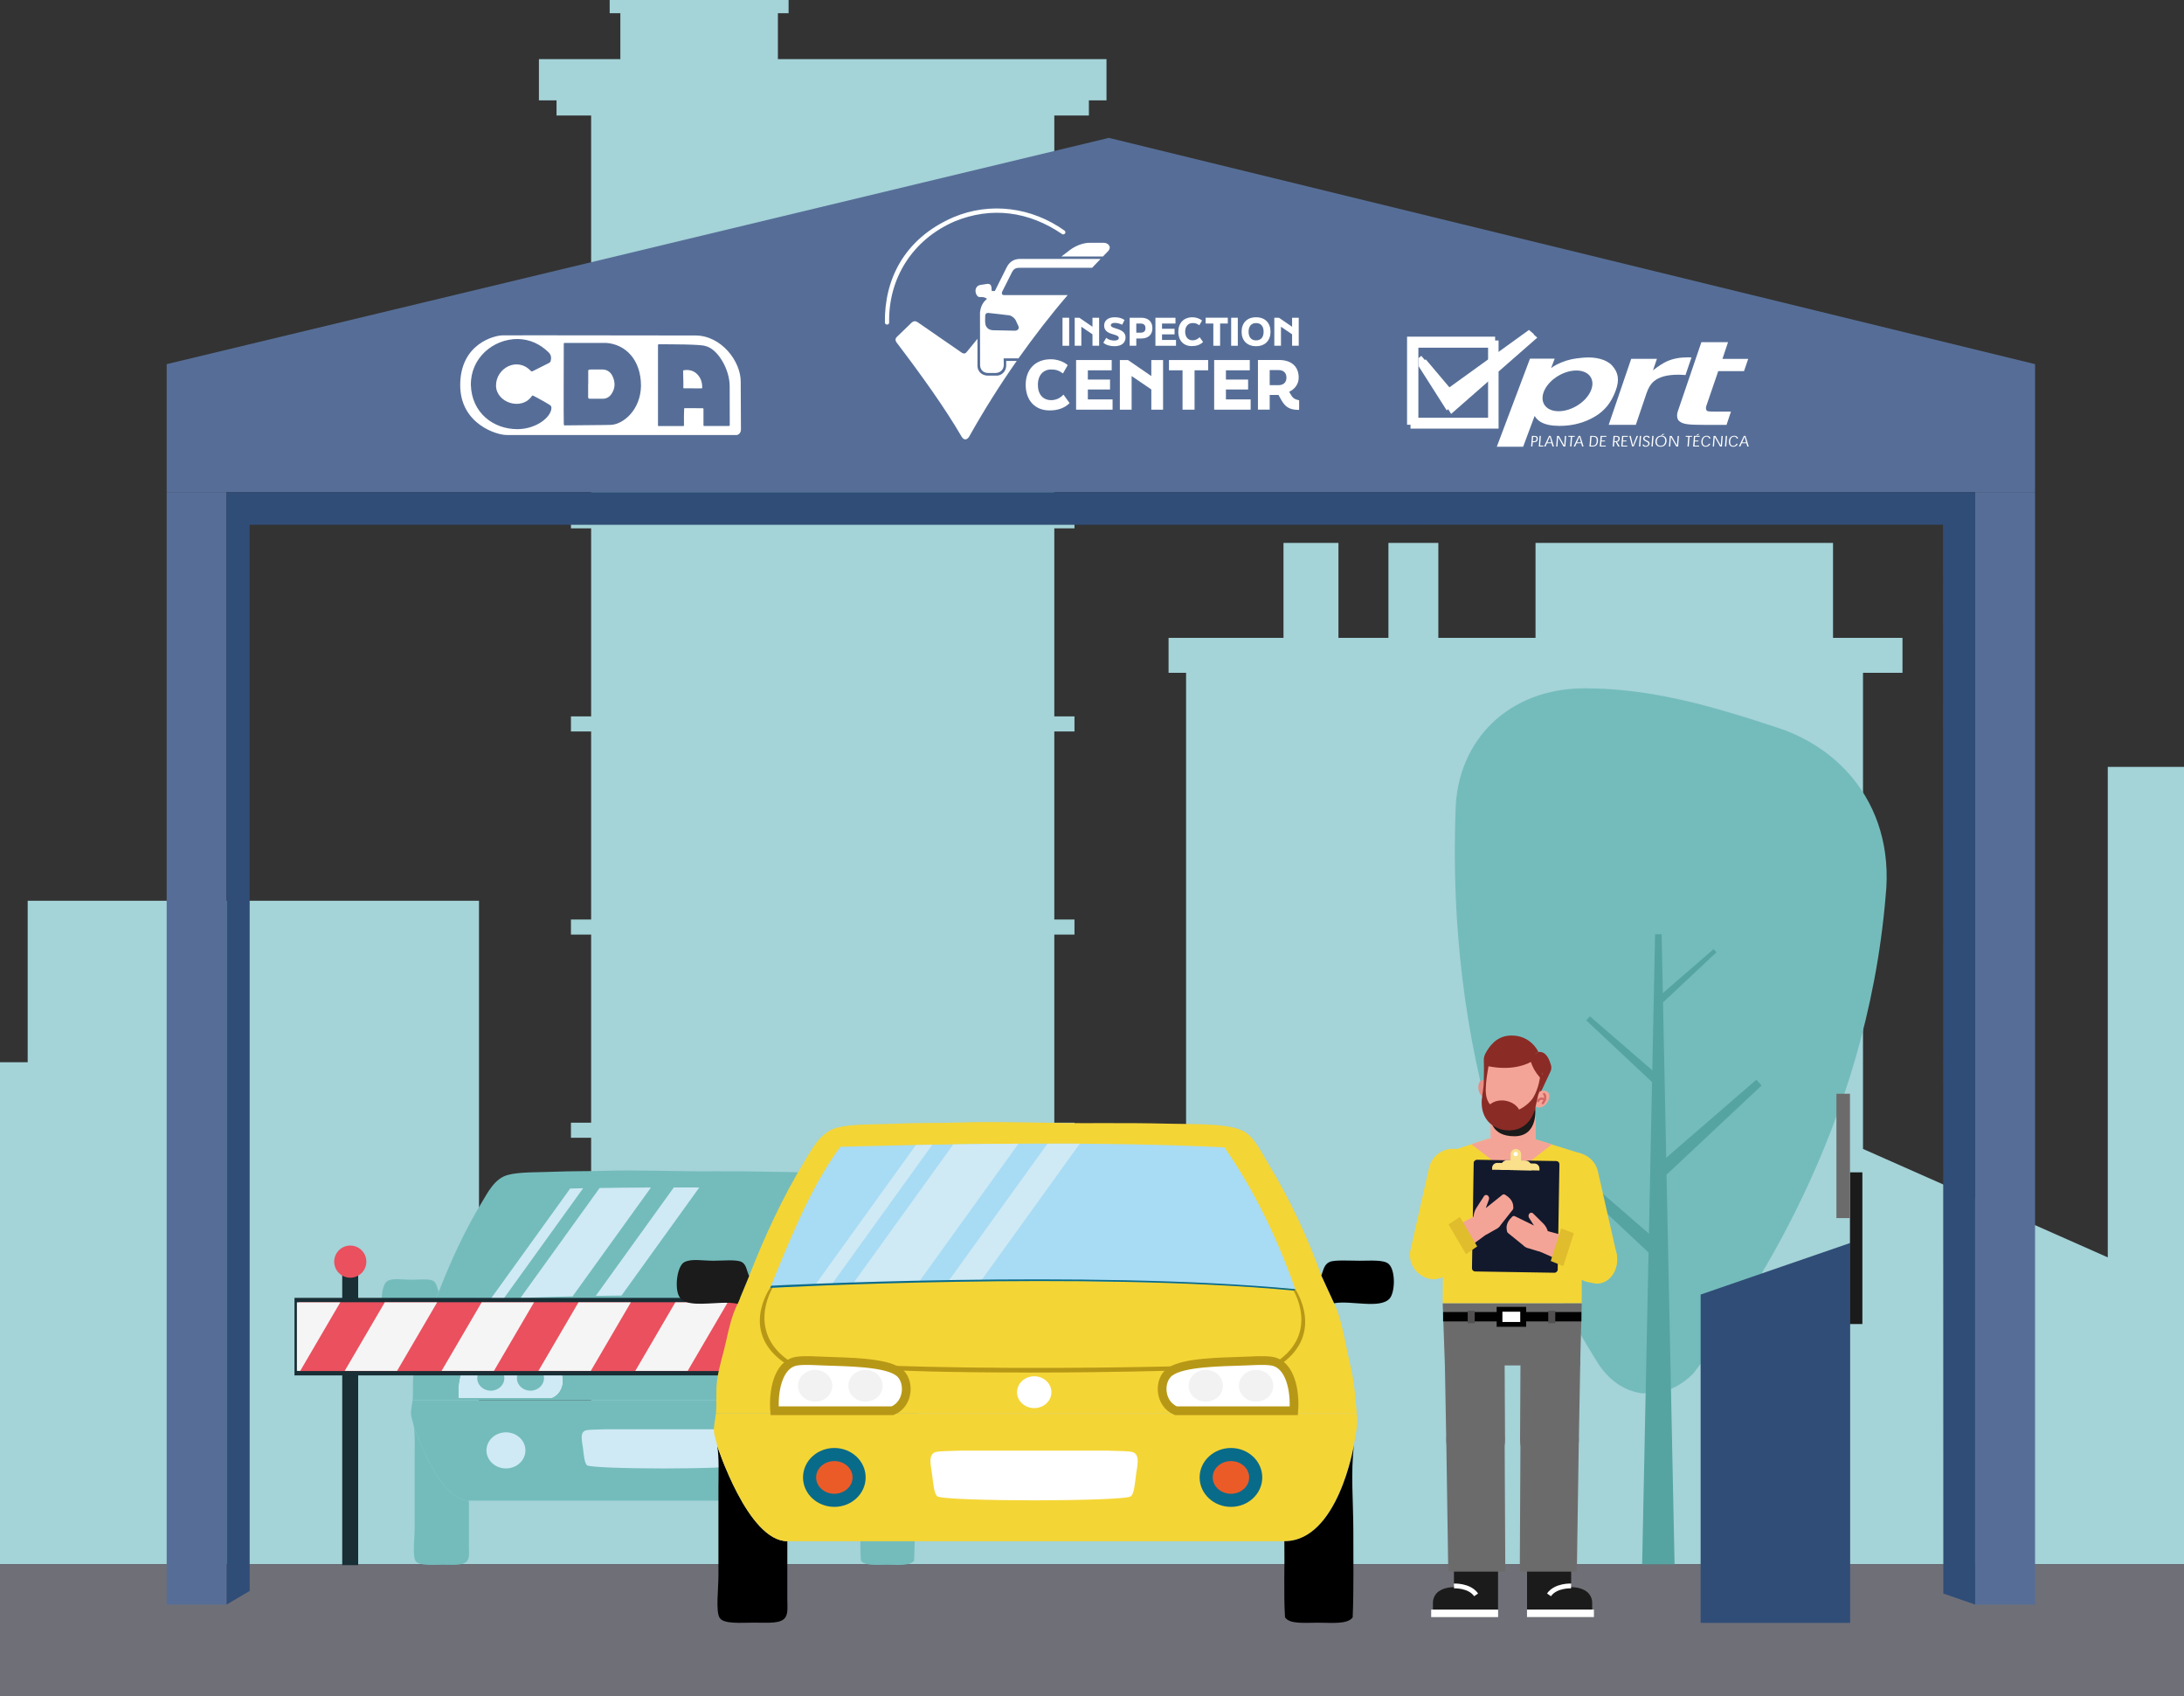 <?xml version="1.0" encoding="UTF-8"?>
<svg xmlns="http://www.w3.org/2000/svg" xmlns:xlink="http://www.w3.org/1999/xlink" viewBox="0 0 500 388.27">
  <rect x="0" y="0" width="500" height="388.27" fill="#333333" stroke="none"/>
  <defs>
    <style>
      .cls-1, .cls-2, .cls-3, .cls-4 {
        fill: none;
      }

      .cls-5 {
        fill: #192e35;
      }

      .cls-6 {
        fill: #fae08b;
      }

      .cls-2 {
        stroke: #d26665;
        stroke-linecap: round;
        stroke-linejoin: round;
        stroke-width: .51px;
      }

      .cls-7 {
        fill-rule: evenodd;
      }

      .cls-7, .cls-8 {
        fill: #fff;
      }

      .cls-9 {
        fill: #1b1b1b;
      }

      .cls-10 {
        fill: #010101;
      }

      .cls-11 {
        fill: #566e97;
      }

      .cls-12 {
        fill: #6c6b6b;
      }

      .cls-13 {
        fill: #a8dbf4;
      }

      .cls-14 {
        fill: #f4a497;
      }

      .cls-15 {
        fill: #e0bd2c;
      }

      .cls-16 {
        fill: #cfeaf5;
      }

      .cls-17 {
        fill: #6f6f78;
      }

      .cls-18 {
        fill: #a4d3d8;
      }

      .cls-19 {
        isolation: isolate;
      }

      .cls-20 {
        fill: #f4d536;
      }

      .cls-21 {
        mix-blend-mode: multiply;
      }

      .cls-22 {
        fill: #304d77;
      }

      .cls-23 {
        clip-path: url(#clippath-1);
      }

      .cls-24 {
        fill: #8b2b26;
      }

      .cls-25 {
        fill: #12192d;
      }

      .cls-3 {
        stroke: #fff;
        stroke-width: 1.1px;
      }

      .cls-3, .cls-26, .cls-27, .cls-4 {
        stroke-miterlimit: 10;
      }

      .cls-28 {
        fill: #e88e85;
      }

      .cls-29 {
        fill: #b79816;
      }

      .cls-30 {
        fill: #55a4a2;
      }

      .cls-31, .cls-26 {
        fill: #ea505e;
      }

      .cls-32 {
        fill: #f2f2f2;
      }

      .cls-33 {
        fill: #f5f5f5;
      }

      .cls-26 {
        stroke: #192e35;
      }

      .cls-27 {
        fill: #eb5b28;
        stroke: #096b8a;
        stroke-width: 3px;
      }

      .cls-34 {
        fill: #525050;
      }

      .cls-35 {
        fill: #74bcbc;
      }

      .cls-36 {
        clip-path: url(#clippath);
      }

      .cls-37 {
        fill: #096b8a;
      }

      .cls-4 {
        stroke: #b79816;
        stroke-width: 2px;
      }
    </style>
    <clipPath id="clippath">
      <path class="cls-1" d="M198.94,298.02c-3.3-9.4-7.5-17.97-12.77-25.55-21.84-1.07-47.4-.7-69.26-.11-5.41,7.38-8.98,16.46-12.66,25.44,30.64-1.74,64.76-1.82,94.68.21Z"/>
    </clipPath>
    <clipPath id="clippath-1">
      <path class="cls-1" d="M296.52,295.06c-4.19-11.94-9.52-22.82-16.21-32.44-27.72-1.36-60.18-.88-87.93-.13-6.86,9.37-11.4,20.9-16.07,32.3,38.9-2.21,82.22-2.31,120.21.27Z"/>
    </clipPath>
  </defs>
  <g class="cls-19">
    <g id="Capa_2">
      <g id="Inspection_Center">
        <g>
          <polygon class="cls-18" points="500 175.53 482.55 175.53 482.55 287.8 426.51 262.98 426.51 154 435.55 154 435.55 146 419.65 146 419.65 124.27 351.54 124.27 351.54 146 329.29 146 329.29 124.27 317.86 124.27 317.86 146 306.42 146 306.42 124.27 293.84 124.27 293.84 146 267.53 146 267.53 154 271.54 154 271.54 303.95 241.37 303.46 241.37 260.42 245.99 260.42 245.99 256.97 241.37 256.97 241.37 213.92 245.99 213.92 245.99 210.47 241.37 210.47 241.37 167.43 245.99 167.43 245.99 163.98 241.37 163.98 241.37 120.93 245.99 120.93 245.99 117.48 241.37 117.48 241.37 74.44 245.99 74.44 245.99 70.99 241.37 70.99 241.37 26.44 249.29 26.44 249.29 22.98 253.32 22.98 253.32 13.54 178.09 13.54 178.09 3.03 180.54 3.03 180.54 0 139.58 0 139.58 3.03 142.02 3.03 142.02 13.54 123.38 13.54 123.38 22.98 127.41 22.98 127.41 26.44 135.33 26.44 135.33 70.99 130.71 70.99 130.71 74.44 135.33 74.44 135.33 117.48 130.71 117.48 130.71 120.93 135.33 120.93 135.33 163.98 130.71 163.98 130.71 167.43 135.33 167.43 135.33 210.47 130.71 210.47 130.71 213.92 135.33 213.92 135.33 256.97 130.71 256.97 130.71 260.42 135.33 260.42 135.33 303.46 130.71 303.46 130.71 306.91 135.33 306.91 135.33 342.09 109.66 342.09 109.66 206.17 6.34 206.17 6.34 243.14 0 243.14 0 358.06 500 358.06 500 175.53"/>
          <rect class="cls-17" y="358.07" width="500" height="30.21"/>
          <path class="cls-11" d="M254.23,31.65l-.36-.09L38.16,83.35v29.28h427.74v-29.28L254.23,31.65Z"/>
          <g>
            <path class="cls-7" d="M350.91,101.01l.08-1.03h.3c.36,0,.5.16.48.5-.03.38-.21.52-.59.52h-.26ZM350.82,102.2l.08-.99h.26c.55,0,.86-.2.9-.72.04-.45-.17-.71-.75-.71h-.59l-.19,2.42h.29Z"/>
            <polygon class="cls-7" points="353.33 101.99 352.59 101.99 352.76 99.78 352.48 99.78 352.29 102.2 353.31 102.2 353.33 101.99"/>
            <path class="cls-7" d="M355.16,101.26h-.91l.28-.65c.09-.21.18-.41.27-.64h.02c.05.23.11.44.17.65l.17.64ZM355.22,101.45l.21.75h.32l-.75-2.42h-.37l-1.13,2.42h.32l.33-.75h1.07Z"/>
            <path class="cls-7" d="M358.1,101.96c-.19-.38-.6-1.1-1.22-2.18h-.42l-.19,2.42h.28c.08-1.07.14-1.8.16-2.18h.01c.2.38.6,1.1,1.22,2.18h.42l.19-2.42h-.28c-.08,1.07-.14,1.8-.16,2.18h-.01Z"/>
            <polygon class="cls-7" points="360.52 99.78 359.06 99.78 359.05 99.98 359.63 99.98 359.46 102.2 359.75 102.2 359.92 99.98 360.51 99.98 360.52 99.78"/>
            <path class="cls-7" d="M361.94,101.26h-.91l.28-.65c.09-.21.18-.41.27-.64h.02c.06.23.11.44.17.65l.17.64ZM362,101.45l.21.75h.32l-.75-2.42h-.37l-1.13,2.42h.32l.33-.75h1.07Z"/>
            <path class="cls-7" d="M364.2,102l.16-2.02h.42c.6,0,.82.35.76,1.01-.05.7-.36,1.01-.92,1.01h-.42ZM364.62,102.2c.79,0,1.15-.42,1.21-1.22.06-.82-.26-1.2-1.03-1.2h-.72l-.19,2.42h.73Z"/>
            <polygon class="cls-7" points="366.65 100.84 366.72 99.98 367.75 99.98 367.77 99.78 366.44 99.78 366.25 102.2 367.61 102.2 367.63 102 366.56 102 366.63 101.04 367.44 101.04 367.46 100.84 366.65 100.84"/>
            <path class="cls-7" d="M369.6,100.98l.08-1h.31c.42,0,.55.17.52.5-.03.33-.22.5-.54.5h-.37ZM370.19,101.14c.31-.04.58-.23.62-.67.04-.53-.32-.69-.8-.69h-.61l-.19,2.42h.29l.08-1.02h.33l.54,1.02h.36l-.62-1.06Z"/>
            <polygon class="cls-7" points="371.57 100.84 371.63 99.98 372.67 99.98 372.69 99.78 371.36 99.78 371.17 102.2 372.53 102.2 372.54 102 371.47 102 371.55 101.04 372.36 101.04 372.37 100.84 371.57 100.84"/>
            <path class="cls-7" d="M373.85,101.99c-.07-.37-.15-.68-.23-1.01l-.28-1.21h-.31l.62,2.42h.36l1-2.42h-.31l-.47,1.2c-.13.33-.25.64-.39,1.01h-.02Z"/>
            <polygon class="cls-7" points="375.52 102.2 375.71 99.78 375.42 99.78 375.23 102.2 375.52 102.2"/>
            <path class="cls-7" d="M377.69,100.19c-.05-.25-.25-.46-.68-.46-.27,0-.46.07-.6.19-.14.1-.2.25-.22.4-.02.21.07.34.16.44.09.09.19.15.46.28.26.13.35.18.43.24.07.07.13.17.12.32,0,.11-.06.22-.14.3-.1.09-.23.16-.42.16-.29,0-.43-.16-.49-.31l-.29.03c.06.27.28.48.75.48.3,0,.51-.12.65-.24.14-.12.22-.29.23-.45.02-.2-.06-.34-.15-.44-.09-.09-.21-.15-.45-.27-.25-.11-.35-.17-.44-.24-.09-.07-.14-.18-.13-.3,0-.1.05-.19.13-.25.09-.07.22-.12.37-.12.27,0,.38.16.42.28l.28-.02Z"/>
            <polygon class="cls-7" points="378.37 102.2 378.56 99.78 378.27 99.78 378.08 102.2 378.37 102.2"/>
            <path class="cls-7" d="M381.1,99.34h-.41l-.45.34h.24l.62-.34ZM380.35,99.92c.5,0,.94.31.88,1.07-.06.75-.55,1.06-1.05,1.06s-.94-.31-.88-1.06c.06-.75.55-1.07,1.05-1.07h0ZM379,100.99c-.07.86.47,1.26,1.17,1.26s1.29-.39,1.36-1.26c.07-.87-.47-1.26-1.17-1.26s-1.29.39-1.36,1.25h0Z"/>
            <path class="cls-7" d="M383.92,101.96c-.19-.38-.6-1.1-1.22-2.18h-.42l-.19,2.42h.28c.08-1.07.14-1.8.16-2.18h.01c.2.38.6,1.1,1.22,2.18h.42l.19-2.42h-.28c-.08,1.07-.14,1.8-.16,2.18h-.01Z"/>
            <polygon class="cls-7" points="387.39 99.78 385.93 99.78 385.91 99.98 386.5 99.98 386.33 102.2 386.62 102.2 386.79 99.98 387.38 99.98 387.39 99.78"/>
            <path class="cls-7" d="M389.07,99.36h-.37l-.38.32h.21l.54-.32ZM388.01,100.84l.07-.86h1.04l.02-.2h-1.33l-.19,2.42h1.36l.02-.2h-1.07l.08-.96h.81l.02-.2h-.81Z"/>
            <path class="cls-7" d="M391.26,101.54c-.1.21-.34.52-.72.52-.42,0-.8-.28-.74-1.06.06-.78.49-1.07.92-1.07.33,0,.51.2.59.46l.3-.04c-.1-.37-.41-.61-.87-.61-.32,0-.6.11-.82.31-.23.21-.38.53-.41.94-.03.44.07.76.26.97.17.19.45.3.76.3.48,0,.85-.31,1.02-.65l-.29-.06Z"/>
            <path class="cls-7" d="M393.95,101.96c-.19-.38-.6-1.1-1.22-2.18h-.42l-.19,2.42h.28c.08-1.07.14-1.8.16-2.18h.01c.2.38.6,1.1,1.22,2.18h.42l.19-2.42h-.28c-.08,1.07-.14,1.8-.16,2.18h-.01Z"/>
            <polygon class="cls-7" points="395.2 102.2 395.39 99.78 395.1 99.78 394.91 102.2 395.2 102.2"/>
            <path class="cls-7" d="M397.56,101.54c-.1.21-.34.52-.72.52-.42,0-.8-.28-.74-1.06.06-.78.49-1.07.92-1.07.33,0,.51.2.59.46l.3-.04c-.1-.37-.41-.61-.87-.61-.32,0-.6.11-.82.31-.23.21-.38.53-.41.94-.03.44.07.76.26.97.17.19.45.3.76.3.48,0,.85-.31,1.02-.65l-.29-.06Z"/>
            <path class="cls-7" d="M399.76,101.26h-.91l.28-.65c.09-.21.18-.41.27-.64h.02c.05.23.11.44.17.65l.17.64ZM399.82,101.45l.21.75h.32l-.75-2.42h-.37l-1.13,2.42h.32l.33-.75h1.07Z"/>
            <path class="cls-7" d="M369.12,83.73c1.36,1.54,1.69,3.2.76,5.71-.98,2.65-2.45,4.57-4.84,5.96-2.38,1.39-5.04,2.08-7.98,2.08-1.88,0-3.32-.3-4.34-.9-.56-.33-.98-.74-1.39-1.37l-2.63,7.05h-6.03l7.6-20.16h5.65s-.81,2.14-.81,2.14c.91-.65,1.47-.9,2.36-1.28,1.62-.67,2.93-.92,5.08-1.1,2.75-.23,5.3.42,6.57,1.86ZM353.51,92.55c-1.11-1.93.38-4.88,3.33-6.58,2.95-1.7,6.25-1.52,7.36.41,1.11,1.93-.38,4.88-3.33,6.58-2.95,1.7-6.25,1.52-7.36-.41Z"/>
            <path class="cls-7" d="M386.71,81.8c.09,0,.26,0,.54.01l-1.38,4.03c-.38-.03-.72-.05-1.02-.06-.3,0-.54-.01-.73-.01-2.48,0-4.33.51-5.53,1.54-.67.58-1.22,1.47-1.63,2.67l-2.46,7.26h-6.21l5.15-15.1h5.89l-.9,2.62c1.3-1,2.36-1.69,3.19-2.05,1.37-.62,2.97-.92,4.82-.92.12,0,.21,0,.28.01Z"/>
            <path class="cls-7" d="M389.51,78.32h6.1l-1.28,3.83h5.9l-.96,2.8h-5.9l-2.72,7.94c-.21.62-.04,1,.16,1.16.19.15.99.16,1.68.16h3.79l-1.01,3.04h-5.06c-3.8,0-4.96-.16-5.78-.87-.54-.45-.58-1.45-.33-2.18l5.41-15.88Z"/>
            <path class="cls-8" d="M322.92,77.94h20.16v3.97l7.75-5.59,1.11.96-8.86,7.76v13.06h-20.16v-20.16ZM324.72,79.58v16.77h16.95v-9.89l-9.45,8.28-7.22-11.36,1.41-1.13,6.22,7.36,9.04-6.52v-3.5h-16.95Z"/>
            <path class="cls-7" d="M322.13,77.06h20.16v20.16h-20.16v-20.16ZM323.73,78.67h16.95v16.95h-16.95v-16.95Z"/>
            <polygon class="cls-7" points="325.39 81.45 331.62 88.81 350.04 75.52 351.15 76.48 331.21 93.94 324.76 83.8 324.74 81.97 325.39 81.45"/>
          </g>
          <g>
            <path class="cls-35" d="M210.04,320.48c-.25-2.88-.45-5.66-1.09-8.41-.99-4.22-1.56-8.48-2.99-11.5l-2.3-5c-2.59-7.17-5.74-13.83-9.55-20.12-1.14-1.88-2.38-4.57-4.26-5.75-2.57-1.62-9.1-1.38-13.46-1.49-4.43-.11-9.26-.14-12.66-.11-8.29.07-18.43-.36-25.2-.11-3.2.12-7.56.04-11.62.21-3.92.17-7.96,0-10.7.75-2.98.82-4.56,4.03-5.98,6.39-3.87,6.41-6.98,13.19-9.78,20.33l-2.07,5c-1.01,1.99-1.54,4.28-2.07,6.71-.48,2.19-1.26,4.52-1.61,6.92-.29,1.98-.05,4.08-.23,6.17h115.57Z"/>
            <path class="cls-8" d="M127.38,312.92c-2.48-1.74-9.14-1.76-13.35-1.92-1.67-.06-3.54-.2-4.95,0-3.49.51-4.29,5.64-4.03,8.94,6.77,0,13.92,0,21.28,0,3.03-1.28,3.15-5.55,1.04-7.03Z"/>
            <path class="cls-8" d="M195.18,311.11c-1.35-.33-3.49-.17-5.29-.11-4.71.18-11.89.15-14.04,2.45-1.62,1.73-.58,5,1.44,6.31.07.03.13.06.18.11.05.03.09.05.14.08,7.3,0,14.41,0,21.14,0,.28-3.56-.46-8.07-3.57-8.84Z"/>
            <path class="cls-35" d="M94.7,326.23c.38,2.18.23,4.91.23,7.66v4.45c0,3.74,0,7.29,0,11.31,0,2.41-.52,6.51.23,7.66.75,1.14,3.86.85,6.1.85,2.77,0,4.97.24,5.75-.96.5-.75.35-1.88.34-3.19-.01-2.2,0-4.57,0-6.89,0-1.24,0-2.47,0-3.65-7.12,0-12.65-17.25-12.65-17.25Z"/>
            <path class="cls-35" d="M210.09,321.12c-.02-.21-.04-.43-.06-.64h-115.57c-.08.95-.44,2.18-.35,3.3.06.77.44,1.67.58,2.45,0,0,5.53,17.25,12.65,17.25h89.62c9.68,0,12.54-17.35,12.54-17.35.22-1.74.73-3.24.58-5Z"/>
            <path class="cls-35" d="M196.98,343.47c.08,4.54-.15,9.37.11,13.73.85,1.26,3.53.96,5.98.96s5.27.34,6.21-.96c.21-5.13.11-10.36.11-15.54,0-5.27-.5-10.62.12-15.54,0,0-2.86,17.35-12.54,17.35Z"/>
            <path class="cls-35" d="M95.38,300.5c1.09-.04,2.13-.02,3,.18l2.07-5c-.47-1.02-.47-2.11-1.37-2.55,0,0,0,0,0,0-.97-.47-3.33-.21-5.06-.21-2.04,0-3.8-.4-5.18.21-1.35.6-1.87,4.55-1.04,6.17.97,1.88,4.47,1.32,7.59,1.21Z"/>
            <path class="cls-35" d="M215.96,299.72c1.02-1.16,1.09-5.2-.23-6.28-.9-.74-3.31-.53-5.18-.53-1.71,0-4.54-.18-5.41.21-1,.46-1.11,1.42-1.5,2.45l2.3,5c2.97-.56,8.3,1.09,10.01-.85Z"/>
            <ellipse class="cls-16" cx="115.83" cy="331.98" rx="4.46" ry="4.13"/>
            <path class="cls-16" d="M191.81,331.98c0,2.28-2,4.13-4.46,4.13s-4.46-1.85-4.46-4.13,2-4.13,4.46-4.13,4.46,1.85,4.46,4.13Z"/>
            <path class="cls-16" d="M169.55,327.39c-.41-.11-2.04-.19-4.38-.24h-26.64c-2.34.05-3.97.12-4.38.24-1.51.41-.88,2.53-.69,4.05.21,1.66.34,3.43.92,3.94.54.48,9.02.73,17.47.74,8.45-.01,16.92-.25,17.47-.74.58-.51.71-2.28.92-3.94.19-1.51.82-3.63-.69-4.05Z"/>
            <path class="cls-16" d="M127.38,312.92c-2.48-1.74-9.14-1.76-13.35-1.92-1.67-.06-3.54-.2-4.95,0-3.49.51-4.29,5.64-4.03,8.94,6.77,0,13.92,0,21.28,0,3.03-1.28,3.15-5.55,1.04-7.03Z"/>
            <path class="cls-16" d="M176.37,312.92c2.48-1.74,9.14-1.76,13.35-1.92,1.67-.06,3.54-.2,4.95,0,3.49.51,4.29,5.64,4.03,8.94-6.77,0-13.92,0-21.28,0-3.03-1.28-3.15-5.55-1.04-7.03Z"/>
            <path class="cls-35" d="M198.93,298.02c-3.3-9.4-7.5-17.97-12.77-25.55-21.83-1.07-47.4-.7-69.26-.11-5.41,7.38-8.98,16.46-12.65,25.44,30.64-1.74,64.76-1.82,94.68.21Z"/>
            <g class="cls-36">
              <polygon class="cls-16" points="122.89 308.1 114.81 303.12 155.13 247.14 163.21 252.12 122.89 308.1"/>
              <polygon class="cls-16" points="130.55 312.83 126.51 310.33 166.83 254.35 170.87 256.84 130.55 312.83"/>
              <polygon class="cls-16" points="112.22 301.53 110.2 300.28 150.52 244.3 152.54 245.54 112.22 301.53"/>
            </g>
            <path class="cls-35" d="M115.46,315.45c0,1.58-1.39,2.87-3.1,2.87s-3.1-1.28-3.1-2.87,1.39-2.87,3.1-2.87,3.1,1.28,3.1,2.87Z"/>
            <path class="cls-35" d="M124.54,315.45c0,1.58-1.39,2.87-3.1,2.87s-3.1-1.28-3.1-2.87,1.39-2.87,3.1-2.87,3.1,1.28,3.1,2.87Z"/>
            <path class="cls-35" d="M185.9,315.45c0,1.58-1.39,2.87-3.1,2.87s-3.1-1.28-3.1-2.87,1.39-2.87,3.1-2.87,3.1,1.28,3.1,2.87Z"/>
            <path class="cls-35" d="M194.98,315.45c0,1.58-1.39,2.87-3.1,2.87s-3.1-1.28-3.1-2.87,1.39-2.87,3.1-2.87,3.1,1.28,3.1,2.87Z"/>
          </g>
          <rect class="cls-11" x="38.16" y="112.64" width="13.71" height="254.64"/>
          <rect class="cls-11" x="452.19" y="112.64" width="13.71" height="254.64"/>
          <polygon class="cls-22" points="51.87 112.64 452.19 112.64 452.19 367.27 444.9 364.75 444.83 120.11 57.16 120.12 57.16 364.15 51.87 367.27 51.87 112.64"/>
          <g>
            <g>
              <g>
                <path class="cls-8" d="M243.25,72.73h1.52v6.41h-1.52v-6.41Z"/>
                <path class="cls-8" d="M246.05,72.73h1.05l3.01,2.07v-2.07h1.52v6.41h-1.52v-2.62l-2.55-1.73v4.35h-1.52v-6.41Z"/>
                <path class="cls-8" d="M252.59,78.45l.68-1.12c.61.54,1.39.62,1.91.62.62,0,.96-.26.96-.61,0-.42-.63-.62-1.12-.76-1.05-.29-2.24-.7-2.24-2.04,0-1.17.88-1.92,2.4-1.92.88,0,1.58.16,2.27.62l-.54,1.09c-.64-.32-1.23-.42-1.73-.42s-.87.2-.87.51c0,.41.55.58,1.07.73,1.13.33,2.3.79,2.3,2.07,0,1.2-.87,2.02-2.5,2.02-.81,0-1.85-.15-2.59-.8Z"/>
                <path class="cls-8" d="M258.62,72.73h2.67c1.47,0,2.54.78,2.54,2.38s-1.07,2.37-2.54,2.37h-1.15v1.65h-1.52v-6.41ZM261.08,76.15c.81,0,1.16-.35,1.16-1.04s-.36-1.06-1.16-1.06h-.94v2.1h.94Z"/>
                <path class="cls-8" d="M264.51,72.73h4.6v1.33h-3.08v1.2h2.87v1.28h-2.87v1.28h3.2v1.33h-4.71v-6.41Z"/>
                <path class="cls-8" d="M269.76,75.93c0-1.98,1.22-3.31,3.26-3.31.72,0,1.62.26,2.17.76l-.62,1.07c-.49-.36-.87-.51-1.52-.51-1.01,0-1.72.73-1.72,1.98s.68,1.98,1.72,1.98c.59,0,1.15-.24,1.59-.72l.79,1.1c-.68.67-1.53.94-2.6.94-1.91,0-3.08-1.33-3.08-3.31Z"/>
                <path class="cls-8" d="M277.78,74.05h-1.76v-1.33h5.07v1.33h-1.76v5.09h-1.55v-5.09Z"/>
                <path class="cls-8" d="M281.86,72.73h1.52v6.41h-1.52v-6.41Z"/>
                <path class="cls-8" d="M284.25,75.93c0-1.98,1.21-3.31,3.31-3.31s3.31,1.33,3.31,3.31-1.21,3.31-3.31,3.31-3.31-1.33-3.31-3.31ZM289.29,75.93c0-1.2-.57-1.98-1.72-1.98s-1.72.78-1.72,1.98.57,1.98,1.72,1.98,1.72-.78,1.72-1.98Z"/>
                <path class="cls-8" d="M291.75,72.73h1.05l3.01,2.07v-2.07h1.52v6.41h-1.52v-2.62l-2.55-1.73v4.35h-1.52v-6.41Z"/>
              </g>
              <g>
                <path class="cls-8" d="M234.82,88.09c0-3.51,2.16-5.86,5.77-5.86,1.27,0,2.87.46,3.85,1.35l-1.09,1.9c-.86-.63-1.53-.91-2.69-.91-1.8,0-3.05,1.29-3.05,3.51s1.2,3.51,3.05,3.51c1.04,0,2.04-.43,2.81-1.27l1.4,1.95c-1.21,1.18-2.72,1.67-4.6,1.67-3.38,0-5.45-2.36-5.45-5.86Z"/>
                <path class="cls-8" d="M246.36,82.41h8.15v2.35h-5.46v2.12h5.08v2.27h-5.08v2.27h5.66v2.35h-8.35v-11.36Z"/>
                <path class="cls-8" d="M256.38,82.41h1.86l5.34,3.67v-3.67h2.69v11.36h-2.69v-4.63l-4.51-3.07v7.7h-2.69v-11.36Z"/>
                <path class="cls-8" d="M270.74,84.76h-3.12v-2.35h8.98v2.35h-3.12v9.01h-2.75v-9.01Z"/>
                <path class="cls-8" d="M277.97,82.41h8.15v2.35h-5.46v2.12h5.08v2.27h-5.08v2.27h5.66v2.35h-8.35v-11.36Z"/>
                <path class="cls-8" d="M295.42,90.17c.52.94.94,1.23,2,1.46v2.19c-2.04,0-3.1-.52-4.1-2.3l-.63-1.12h-2.01v3.36h-2.69v-11.36h4.86c2.67,0,4.47,1.4,4.47,4.02,0,1.5-.91,2.67-2.18,3.25l.28.49ZM290.68,84.71v3.45h2.04c1,0,1.8-.55,1.8-1.73s-.8-1.72-1.76-1.72h-2.07Z"/>
              </g>
            </g>
            <path class="cls-8" d="M243.09,53.55c.47.36,1.17-.27.62-.77-7.4-5.29-16.93-6.66-25.47-3.04-11.43,4.96-15.79,14.47-15.65,24.08,0,.6.97.66.97,0-.21-10,5.25-18.93,14.98-23.14,8.45-3.47,17-2.29,24.56,2.86Z"/>
            <path class="cls-8" d="M252.5,58.71l1.22-1.26c.89-1.03-.13-1.94-1.12-1.87h-3.25c-1.23,0-3.02.59-4.38,1.63l-1.98,1.5h9.51Z"/>
            <path class="cls-8" d="M223.78,83.73c0,1.22.91,2.18,2.28,2.25h2.19c1.13-.04,2.11-1.04,2.11-2.33v-1.04h2.41c-3.91,5.57-7.53,11.34-10.89,17.32-.5.79-1.19.92-1.74,0-3.79-6.51-9-13.8-14.78-21.41-.51-.64-.37-1.07-.06-1.38l3.42-3.31c.39-.35.86-.45,1.48,0l10.02,6.92c.45.27.84.2,1.15-.25l2.41-2.95v6.18Z"/>
            <path class="cls-8" d="M231.77,62.16c.36-.67.86-.9,1.87-.87h16.39s1.94-2.03,1.94-2.03h-18.3c-1.66-.03-2.62.77-3.21,1.95l-2.7,5.4h-.71l-.07-.87c-.09-.56-.4-.79-.89-.77l-1.75.27c-.81.21-1.23,1-.89,1.98.19.5.47.8.93.77.58-.04,1.13.04,1.59.42-.92.72-1.49,1.75-1.61,3.16l.02,11.88c-.01,1.03.54,1.92,1.93,1.93h1.49c1.14,0,2.01-.71,2.01-1.93l-.04-1.43h3.4c3.62-5.08,7.35-9.93,11.26-14.47h-14.51c-.57,0-.64-.37-.49-.77l2.33-4.63ZM231.1,72.18c.66.17,1.27.7,1.5,1.27l.56,1.21c.22.47-.08,1.07-.92,1.03l-4.94-.1c-.87-.07-1.38-.48-1.64-1.13-.16-.51-.15-1.3-.11-2.14.01-.44.21-.71.7-.7l4.85.56Z"/>
          </g>
          <g>
            <path class="cls-8" d="M115.97,99.56c-2.09.06-10.62-2.43-10.61-11.42,0-9.48,7.88-11.39,9.74-11.38,3.88-.04,39.63.04,44.03.03,5.99-.04,10.5,5.92,10.45,10.64.02,3.6.03,7.2.05,10.8.04.87-.59,1.37-1.09,1.35h-52.57ZM129.08,96.93c0,.11,0,.22.02.33,0,.08.06.12.15.11.56-.03,9.94-.07,10.67-.12,2.79-.17,6.7-3.37,6.83-8.89,0-6.09-3.59-9.56-7.97-9.87-.67-.01-6.99.01-9.48,0-.15,0-.23.01-.23.2,0,3.07-.06,16.91,0,18.24ZM150.62,97.32c0,.16.05.2.2.2.31,0,.61,0,.92,0,1.52,0,3.05,0,4.57,0,.23,0,.29-.03.28-.26-.04-1.2,0-2.41.03-3.61,0-.12,0-.23.18-.23,1.36.01,2.72.02,4.08.02.13,0,.17.05.17.18,0,1.23,0,2.46,0,3.68,0,.16.04.2.2.2,1.86,0,3.73,0,5.59,0,.17,0,.23-.05.23-.23,0-2.96,0-5.91-.02-8.87.02-3.84-2.75-8.65-5.65-9.22-1.09-.39-8.11-.37-10.5-.38-.21,0-.26.04-.26.25,0,3.03,0,15.2,0,18.26ZM118.52,77.59c-5.62,0-10.82,4.34-10.72,10.56.21,6.37,5.16,10.08,10.64,10.08,3.78,0,7.16-2.17,7.75-4.39.04-.39.13-.6-.07-.94-.14-.23-2.83-1.72-4.06-2.34-.13-.06-.18-.04-.27.06-2.39,3.5-8.19,1.53-8.23-2.34-.04-3.98,4.8-6.69,7.93-3.41.16.16.3.17.5.07.74-.39,3.19-1.61,3.68-1.85.19-.09.35-.23.4-.44.19-.73.13-1.41-.45-1.98-1.97-1.94-4.32-3.02-7.12-3.08Z"/>
            <path class="cls-8" d="M134.67,87.87c0-.99,0-1.99,0-2.98,0-.2.08-.25.25-.28.24-.04.49-.03.73-.04.71,0,1.41.01,2.12,0,1.15-.03,1.97.52,2.45,1.51.67,1.38.65,2.78-.22,4.08-.46.7-1.14,1.11-2.02,1.11-.94,0-1.89,0-2.83,0-.45,0-.51-.07-.5-.5,0-.96,0-1.92,0-2.89,0,0,.01,0,.02,0Z"/>
            <path class="cls-8" d="M158.57,88.88c-.64,0-1.29,0-1.93,0-.16,0-.21-.04-.2-.2.04-1.23-.04-2.46-.05-3.68,0-.15.02-.23.19-.26,1.3-.19,2.43.14,3.27,1.17.66.8.92,1.76.92,2.8,0,.15-.08.18-.21.18-.66,0-1.32,0-1.98,0,0,0,0,0,0,0Z"/>
          </g>
          <polygon class="cls-33" points="189.02 299.57 189.02 316.31 178.03 316.31 187.82 299.57 189.02 299.57"/>
          <g>
            <g>
              <g>
                <rect class="cls-5" x="78.35" y="291.08" width="3.65" height="67.17"/>
                <path class="cls-31" d="M83.87,288.78c0,2.03-1.65,3.68-3.68,3.68s-3.68-1.65-3.68-3.68,1.65-3.68,3.68-3.68,3.68,1.65,3.68,3.68Z"/>
              </g>
              <rect class="cls-26" x="67.92" y="297.57" width="121.88" height="16.75"/>
            </g>
            <g>
              <polygon class="cls-33" points="77.9 298.09 77.75 298.35 68.73 313.79 67.97 313.79 67.97 298.09 77.9 298.09"/>
              <polygon class="cls-33" points="100.08 298.09 90.9 313.79 78.91 313.79 82.56 307.55 88.09 298.09 100.08 298.09"/>
              <polygon class="cls-33" points="122.26 298.09 113.08 313.79 101.09 313.79 110.27 298.09 122.26 298.09"/>
              <polygon class="cls-33" points="144.43 298.09 135.25 313.79 123.26 313.79 132.44 298.09 144.43 298.09"/>
              <polygon class="cls-33" points="166.61 298.09 157.43 313.79 145.44 313.79 154.61 298.09 166.61 298.09"/>
              <polygon class="cls-33" points="188.78 298.09 179.6 313.79 167.61 313.79 176.79 298.09 188.78 298.09"/>
            </g>
          </g>
          <g>
            <path class="cls-35" d="M424.16,178.13c5.64,6.88,8.68,16.1,7.53,27.03-2.21,26.42-9.9,49.6-18.87,68.46t0,0c-8.42,17.72-17.97,31.62-25.18,40.78-2.22,2.25-4.83,3.71-7.54,4.3l-3.96.23c-3.7-.39-7.31-2.47-10.07-6.53-14.08-22.4-35.12-63.81-32.83-126.98.37-15.91,12.08-27.88,29.57-27.87,15.05,0,28.9,3.98,43.99,8.97,6.89,2.23,12.93,6.2,17.36,11.61h0Z"/>
            <g>
              <polygon class="cls-30" points="380.33 246.76 378.92 248.34 363.15 233.55 363.98 232.62 380.33 246.76"/>
              <polygon class="cls-30" points="378.67 267.41 380.7 269.66 403.29 248.47 402.09 247.14 378.67 267.41"/>
              <polygon class="cls-30" points="379.66 228.19 380.76 229.41 392.96 217.97 392.31 217.25 379.66 228.19"/>
              <polygon class="cls-30" points="380.59 285.04 378.33 287.55 353.12 263.91 354.46 262.43 380.59 285.04"/>
              <polygon class="cls-30" points="383.37 358.05 375.95 358.05 378.91 213.84 380.41 213.84 383.37 358.05"/>
            </g>
          </g>
          <g>
            <path class="cls-20" d="M310.62,323.57c-.31-3.66-.58-7.19-1.39-10.68-1.25-5.36-1.98-10.77-3.8-14.6l-2.92-6.35c-3.28-9.1-7.28-17.56-12.12-25.54-1.45-2.39-3.03-5.8-5.4-7.3-3.26-2.05-11.55-1.75-17.09-1.89-5.63-.14-11.76-.17-16.07-.14-10.52.09-23.4-.46-31.99-.14-4.06.15-9.6.04-14.75.27-4.97.22-10.1,0-13.58.95-3.78,1.04-5.79,5.11-7.59,8.11-4.91,8.14-8.86,16.74-12.42,25.81l-2.63,6.35c-1.28,2.53-1.96,5.44-2.63,8.52-.6,2.78-1.6,5.74-2.04,8.78-.37,2.51-.06,5.18-.29,7.84h146.72Z"/>
            <path class="cls-8" d="M205.67,313.98c-3.15-2.2-11.6-2.23-16.94-2.43-2.13-.08-4.5-.26-6.28,0-4.43.64-5.45,7.16-5.11,11.35,8.59,0,17.67,0,27.01,0,3.85-1.63,3.99-7.05,1.32-8.92Z"/>
            <path class="cls-8" d="M291.75,311.68c-1.71-.42-4.43-.22-6.72-.14-5.98.22-15.09.19-17.82,3.11-2.05,2.19-.74,6.34,1.83,8.01.09.03.16.08.22.14.06.03.12.07.18.1,9.27,0,18.29,0,26.84,0,.35-4.51-.58-10.24-4.53-11.22Z"/>
            <path d="M164.19,330.87c.48,2.77.29,6.24.29,9.73v5.64c0,4.74,0,9.25,0,14.36,0,3.05-.67,8.27.29,9.73.95,1.45,4.89,1.08,7.74,1.08,3.52,0,6.31.3,7.3-1.22.63-.96.45-2.39.44-4.05-.01-2.8,0-5.81,0-8.75,0-1.58,0-3.14,0-4.63-9.04,0-16.07-21.89-16.07-21.89Z"/>
            <path class="cls-20" d="M310.69,324.39c-.02-.27-.05-.54-.07-.81h-146.72c-.11,1.21-.56,2.76-.44,4.19.08.98.56,2.12.73,3.11,0,0,7.02,21.89,16.07,21.89h113.78c12.29,0,15.92-22.03,15.92-22.03.28-2.21.93-4.11.73-6.35Z"/>
            <path d="M294.04,352.77c.1,5.77-.19,11.89.15,17.43,1.08,1.6,4.48,1.22,7.6,1.22s6.69.43,7.89-1.22c.27-6.51.14-13.16.15-19.73,0-6.69-.64-13.48.15-19.73,0,0-3.63,22.03-15.92,22.03Z"/>
            <path class="cls-9" d="M165.06,298.21c1.38-.05,2.7-.03,3.81.22l2.63-6.35c-.6-1.3-.6-2.68-1.74-3.24,0,0,0,0,0,0-1.23-.6-4.23-.27-6.43-.27-2.58,0-4.83-.51-6.57.27-1.71.76-2.38,5.78-1.31,7.84,1.23,2.38,5.67,1.67,9.63,1.53Z"/>
            <path d="M318.14,297.22c1.29-1.47,1.39-6.6-.29-7.97-1.15-.94-4.2-.68-6.57-.68-2.17,0-5.77-.23-6.87.27-1.28.58-1.41,1.81-1.9,3.11l2.92,6.35c3.77-.71,10.54,1.38,12.71-1.08Z"/>
            <ellipse class="cls-27" cx="191.01" cy="338.17" rx="5.67" ry="5.24"/>
            <path class="cls-27" d="M287.48,338.17c0,2.9-2.54,5.24-5.67,5.24s-5.67-2.35-5.67-5.24,2.54-5.24,5.67-5.24,5.67,2.35,5.67,5.24Z"/>
            <g class="cls-21">
              <path class="cls-29" d="M180.34,312.44c-11.38-7.17-4.1-17.55-4.03-17.65h0l.58-.03c-.26.41-6.16,10.47,4.39,17.12l-.49.23-.46.33Z"/>
            </g>
            <g class="cls-21">
              <path class="cls-29" d="M292.29,311.69c9.83-6.65,3.89-16.28,3.63-16.67l.6.04h0c.07.1,6.76,9.94-3.1,17.08l-.5-.25-.63-.19Z"/>
            </g>
            <g class="cls-21">
              <path class="cls-29" d="M235.48,314.16c-20.87,0-30.24-.5-30.4-.51l-.6-.31-1.02-.37-1.95-.47c.22.01,26.8,1.24,70.45.17l-1.54.43-1.45.62c-13.63.34-24.04.45-33.5.45Z"/>
            </g>
            <path class="cls-8" d="M236.78,315.02c-2.17,0-3.94,1.63-3.94,3.64s1.76,3.64,3.94,3.64,3.93-1.63,3.93-3.64-1.76-3.64-3.93-3.64Z"/>
            <path class="cls-8" d="M259.21,332.34c-.53-.14-2.59-.24-5.56-.3h-33.82c-2.97.06-5.03.16-5.56.3-1.92.52-1.12,3.22-.88,5.14.27,2.11.44,4.35,1.17,5,.69.61,11.45.92,22.18.94,10.72-.02,21.49-.32,22.18-.94.73-.65.9-2.89,1.17-5,.25-1.92,1.04-4.61-.88-5.14Z"/>
            <path class="cls-4" d="M205.67,313.98c-3.15-2.2-11.6-2.23-16.94-2.43-2.13-.08-4.5-.26-6.28,0-4.43.64-5.45,7.16-5.11,11.35,8.59,0,17.67,0,27.01,0,3.85-1.63,3.99-7.05,1.32-8.92Z"/>
            <path class="cls-4" d="M267.87,313.98c3.14-2.2,11.6-2.23,16.94-2.43,2.13-.08,4.5-.26,6.28,0,4.43.64,5.45,7.16,5.11,11.35-8.59,0-17.67,0-27.01,0-3.85-1.63-3.99-7.05-1.32-8.92Z"/>
            <path class="cls-13" d="M296.52,295.06c-4.19-11.94-9.52-22.82-16.21-32.44-27.72-1.36-60.18-.88-87.93-.13-6.86,9.37-11.39,20.9-16.07,32.3,38.9-2.21,82.22-2.31,120.21.27Z"/>
            <g class="cls-23">
              <polygon class="cls-16" points="199.98 307.86 189.72 301.54 240.91 230.46 251.17 236.79 199.98 307.86"/>
              <polygon class="cls-16" points="209.7 313.86 204.57 310.69 255.76 239.62 260.89 242.78 209.7 313.86"/>
              <polygon class="cls-16" points="186.44 299.51 183.87 297.93 235.06 226.85 237.62 228.44 186.44 299.51"/>
            </g>
            <path class="cls-32" d="M190.55,317.19c0,2.01-1.76,3.64-3.93,3.64s-3.93-1.63-3.93-3.64,1.76-3.64,3.93-3.64,3.93,1.63,3.93,3.64Z"/>
            <path class="cls-32" d="M202.08,317.19c0,2.01-1.76,3.64-3.93,3.64s-3.93-1.63-3.93-3.64,1.76-3.64,3.93-3.64,3.93,1.63,3.93,3.64Z"/>
            <path class="cls-32" d="M279.98,317.19c0,2.01-1.76,3.64-3.93,3.64s-3.93-1.63-3.93-3.64,1.76-3.64,3.93-3.64,3.93,1.63,3.93,3.64Z"/>
            <path class="cls-32" d="M291.5,317.19c0,2.01-1.76,3.64-3.93,3.64s-3.93-1.63-3.93-3.64,1.76-3.64,3.93-3.64,3.93,1.63,3.93,3.64Z"/>
            <path class="cls-37" d="M296.21,295.4c-47.46-4.48-119.17-.66-119.89-.61l.21-.5c.72-.04,72.45-3.72,120,.78l-.31.34Z"/>
          </g>
          <g>
            <g>
              <g>
                <polygon class="cls-20" points="362.12 264.09 350.96 260.63 340.73 260.63 330.5 264 330.29 298.34 362.12 298.34 362.12 264.09"/>
                <polygon class="cls-14" points="340.73 260.63 336.85 261.91 346.12 269.04 355.31 261.94 350.96 260.63 340.73 260.63"/>
              </g>
              <g>
                <path class="cls-20" d="M354.8,269.4c0-3.09,2.5-5.59,5.59-5.59,2.72,0,4.99,1.95,5.48,4.53h0s4.21,18.57,4.21,18.57c.67,2.94-1.17,5.87-4.11,6.55h0c-2.93.68-5.87-1.14-6.57-4.07l-4.49-18.84h0c-.08-.37-.12-.75-.12-1.14Z"/>
                <g>
                  <path class="cls-20" d="M338.2,268.54c0-3.09-2.5-5.59-5.59-5.59-2.72,0-4.99,1.95-5.48,4.53h0s-4.21,18.57-4.21,18.57c-.67,2.94,1.17,5.87,4.11,6.55h0c2.93.68,5.87-1.14,6.57-4.07l4.49-18.84h0c.08-.37.12-.75.12-1.14Z"/>
                  <g>
                    <g>
                      <path class="cls-14" d="M341.25,249.62h10.34v11c0,2.85-2.32,5.17-5.17,5.17h0c-2.85,0-5.17-2.32-5.17-5.17v-11h0Z"/>
                      <path class="cls-9" d="M341.29,255.79s-.19,4.29,5.42,4.29,4.75-6.63,4.75-6.63c0,0-2.21,4.15-5.7,4.16-3.89,0-4.47-1.82-4.47-1.82Z"/>
                    </g>
                    <g>
                      <g>
                        <path class="cls-24" d="M350.39,241.96l1.8-1.18c1.83-.2,2.51,1.8,2.87,2.95.14.46.13.94-.03,1.38l-2.33,4.98-.03-.09h0l-.62.52.39-5.41.69-.11c-.83-2.33-2.74-3.04-2.74-3.04Z"/>
                        <path class="cls-24" d="M352.19,240.78s-1.71-3.96-6.48-3.75c-3.36.14-4.92,2.83-5.6,4.02-.26.46-.4.97-.41,1.5l.09,5.23,6.11-6.99,4.49,1.18,1.8-1.18Z"/>
                        <path class="cls-28" d="M341.28,248.09s-.6-1.1-1.91-.86c-1.31.25-1.29,3.32.48,4.03,0,0,.84.27,1.44-.09,0,0-.1-2.23-.02-3.08Z"/>
                        <path class="cls-14" d="M352.99,247.25c-.32,1.79-1.17,5.51-2.67,7.54-1.41,1.9-3.32,2.72-5.58,2.39-2.26-.33-3.77-1.5-4.63-4.45-.85-2.95.07-7.74.07-7.74,0,0,1.15-6.4,7.47-5.27,6.67,1.19,5.33,7.53,5.33,7.53Z"/>
                        <path class="cls-14" d="M352.32,250.04s.78-.84,1.92-.15.06,3.56-1.85,3.61c0,0-.68.03-1.12-.52,0,0,.83-2.12,1.05-2.94Z"/>
                        <path class="cls-24" d="M339.84,243.87s1.68-5.3,5.23-5.06c3.55.24,6.18,2.29,6.18,2.29l.63.67s.27-.19,0,0c2.72.76.87,5.07.87,5.07-1.45-1.58-1.97-2.84-2.27-3.77-1.86,1.03-5.52,2.03-10.63.79Z"/>
                        <g>
                          <path class="cls-2" d="M353.49,250.4s.77.79-.29,2.12"/>
                          <path class="cls-2" d="M353.66,251.73s-1.04-.76-1.53.31"/>
                        </g>
                      </g>
                      <path class="cls-24" d="M339.81,243.76l1.04-.12c-.51,2.84-.63,3.96-.68,5.08-.03.59-.22,2.78.98,4.07,0,0,1.25-1.25,3.57-.83h0c2.32.42,3.05,2.01,3.05,2.01,1.45-.66,2.83-1.99,3.27-2.8.04-.09,1.37-2.15,1.61-5.43l.94.47-1.45,4.46-.72,3.23c-1.8,5.98-7.13,4.73-7.13,4.73h0s-5.43-.63-5.06-6.91l.43-3.28h0s.16-4.69.16-4.69Z"/>
                    </g>
                  </g>
                  <g>
                    <rect class="cls-25" x="334.23" y="268.58" width="25.57" height="19.63" rx=".72" ry=".72" transform="translate(63.01 620.84) rotate(-89.07)"/>
                    <path class="cls-6" d="M345.06,265.6h4.09c.81,0,1.47.66,1.47,1.47v.77h-7.02v-.77c0-.81.66-1.47,1.47-1.47Z" transform="translate(4.38 -5.61) rotate(.93)"/>
                    <path class="cls-6" d="M347.57,266.02l-1.14-.02c-.34,0-.62-.29-.61-.63l.02-1.19c.01-.66.56-1.19,1.22-1.18h0c.66.01,1.19.56,1.18,1.22l-.02,1.19c0,.34-.29.62-.63.61Z"/>
                    <path class="cls-6" d="M351.31,266.32l-8.53-.14c-.64-.01-1.17.5-1.18,1.14v.42s10.84.18,10.84.18v-.42c.02-.64-.49-1.17-1.13-1.18Z"/>
                    <path class="cls-8" d="M347.35,263.83c.18.2.16.51-.04.69s-.51.16-.69-.04-.16-.51.04-.69.51-.16.69.04Z"/>
                  </g>
                  <g>
                    <g>
                      <polygon class="cls-14" points="329.12 290.8 340.09 282.68 337.36 278.47 325.91 284.53 329.12 290.8"/>
                      <path class="cls-14" d="M337.8,281.95h0c.71.83,1.77,1.06,2.61.58l2-1.14c.5-.21.93-.59,1.22-1.09l2.73-3.46c.07-.12.11-.27.1-.42-.04-.61,0-1.83-1.91-2.97-.22-.13-.49-.1-.66.09l-3.74,2.99.71-1.95c.16-.44-.09-.96-.51-1.05h0c-.23-.05-.46.04-.6.25l-1.76,2.73c-.39.6-.61,1.32-.66,2.09l-.17.66c-.23.93.01,1.97.63,2.69Z"/>
                    </g>
                    <g>
                      <path class="cls-20" d="M331.79,280.22l-6.66,2.41c-2.11,1.52-2.66,4.84-1.21,7.43h0c1.44,2.59,4.33,3.48,6.46,1.99l5.33-5.31-3.92-6.52Z"/>
                      <polygon class="cls-15" points="334.22 278.54 331.61 280.25 335.62 287.08 338.18 285.3 334.22 278.54"/>
                    </g>
                  </g>
                </g>
                <g>
                  <g>
                    <polygon class="cls-14" points="365.06 292.02 352.58 286.5 354.32 281.79 366.82 285.2 365.06 292.02"/>
                    <path class="cls-14" d="M354.66,285.29h0c-.51.96-1.49,1.42-2.42,1.13l-2.2-.67c-.53-.09-1.03-.37-1.43-.8l-3.42-2.77c-.1-.1-.16-.24-.19-.39-.1-.61-.41-1.79,1.22-3.31.19-.18.46-.2.67-.06l4.3,2.1-1.12-1.75c-.25-.39-.12-.96.27-1.14h0c.21-.1.46-.06.64.12l2.31,2.28c.51.5.89,1.16,1.1,1.89l.31.61c.43.85.42,1.92-.03,2.76Z"/>
                  </g>
                  <g>
                    <path class="cls-20" d="M360.14,282.28l7.03.89c2.4,1.02,3.65,4.14,2.81,6.98h0c-.84,2.84-3.46,4.34-5.86,3.36l-6.37-4.01,2.39-7.21Z"/>
                    <polygon class="cls-15" points="357.4 281.18 360.32 282.27 357.9 289.81 355.02 288.63 357.4 281.18"/>
                  </g>
                </g>
              </g>
            </g>
            <g>
              <g>
                <polygon class="cls-12" points="330.29 298.34 362.12 298.34 361.75 312.54 330.79 312.54 330.29 298.34"/>
                <g>
                  <rect class="cls-10" x="330.38" y="300.31" width="31.66" height="2.15"/>
                  <rect class="cls-10" x="342.64" y="299.13" width="6.75" height="4.56"/>
                  <rect class="cls-8" x="343.96" y="300.24" width="4.08" height="2.35"/>
                  <rect class="cls-34" x="336.01" y="300.02" width="1.61" height="2.84"/>
                  <rect class="cls-34" x="354.45" y="300.02" width="1.61" height="2.84"/>
                </g>
              </g>
              <g>
                <path class="cls-12" d="M330.79,312.4l.31,17.22c.07,3.67,3.06,6.61,6.73,6.61h0c3.73,0,6.75-3.03,6.73-6.76l-.09-17.18c0-3.78-3.06-6.84-6.84-6.84h0c-3.82,0-6.9,3.14-6.84,6.96Z"/>
                <g>
                  <g>
                    <path class="cls-9" d="M342.96,359.56v8.86h-14.91v-1.54c0-1.05.5-2.06,1.37-2.66.72-.5,1.81-.91,3.44-.94v-3.73h10.1Z"/>
                    <rect class="cls-8" x="327.65" y="368.43" width="15.32" height="1.71"/>
                    <path class="cls-3" d="M332.86,363.01s3.53-.18,5.08,2.04"/>
                  </g>
                  <path class="cls-12" d="M331.56,359.73h13.06l-.15-30.09c0-3.69-2.99-6.68-6.68-6.68h0c-3.74,0-6.75,3.07-6.68,6.8l.45,29.97Z"/>
                </g>
              </g>
              <g>
                <path class="cls-12" d="M361.77,312.4l-.31,17.22c-.07,3.67-3.06,6.61-6.73,6.61h0c-3.73,0-6.75-3.03-6.73-6.76l.09-17.18c0-3.78,3.06-6.84,6.84-6.84h0c3.82,0,6.9,3.14,6.84,6.96Z"/>
                <g>
                  <g>
                    <path class="cls-9" d="M349.6,359.56v8.86h14.91v-1.54c0-1.05-.5-2.06-1.37-2.66-.72-.5-1.81-.91-3.44-.94v-3.73h-10.1Z"/>
                    <rect class="cls-8" x="349.6" y="368.43" width="15.32" height="1.71" transform="translate(714.51 738.56) rotate(180)"/>
                    <path class="cls-3" d="M359.7,363.01s-3.53-.18-5.08,2.04"/>
                  </g>
                  <path class="cls-12" d="M361,359.73h-13.06l.15-30.09c0-3.69,2.99-6.68,6.68-6.68h0c3.74,0,6.75,3.07,6.68,6.8l-.45,29.97Z"/>
                </g>
              </g>
            </g>
          </g>
          <g>
            <polygon class="cls-22" points="423.57 284.51 389.34 296.31 389.34 371.47 423.57 371.47 423.57 284.51"/>
            <rect class="cls-9" x="423.53" y="268.34" width="2.84" height="34.72"/>
            <rect class="cls-12" x="420.43" y="250.35" width="3.1" height="28.46"/>
          </g>
        </g>
      </g>
    </g>
  </g>
</svg>